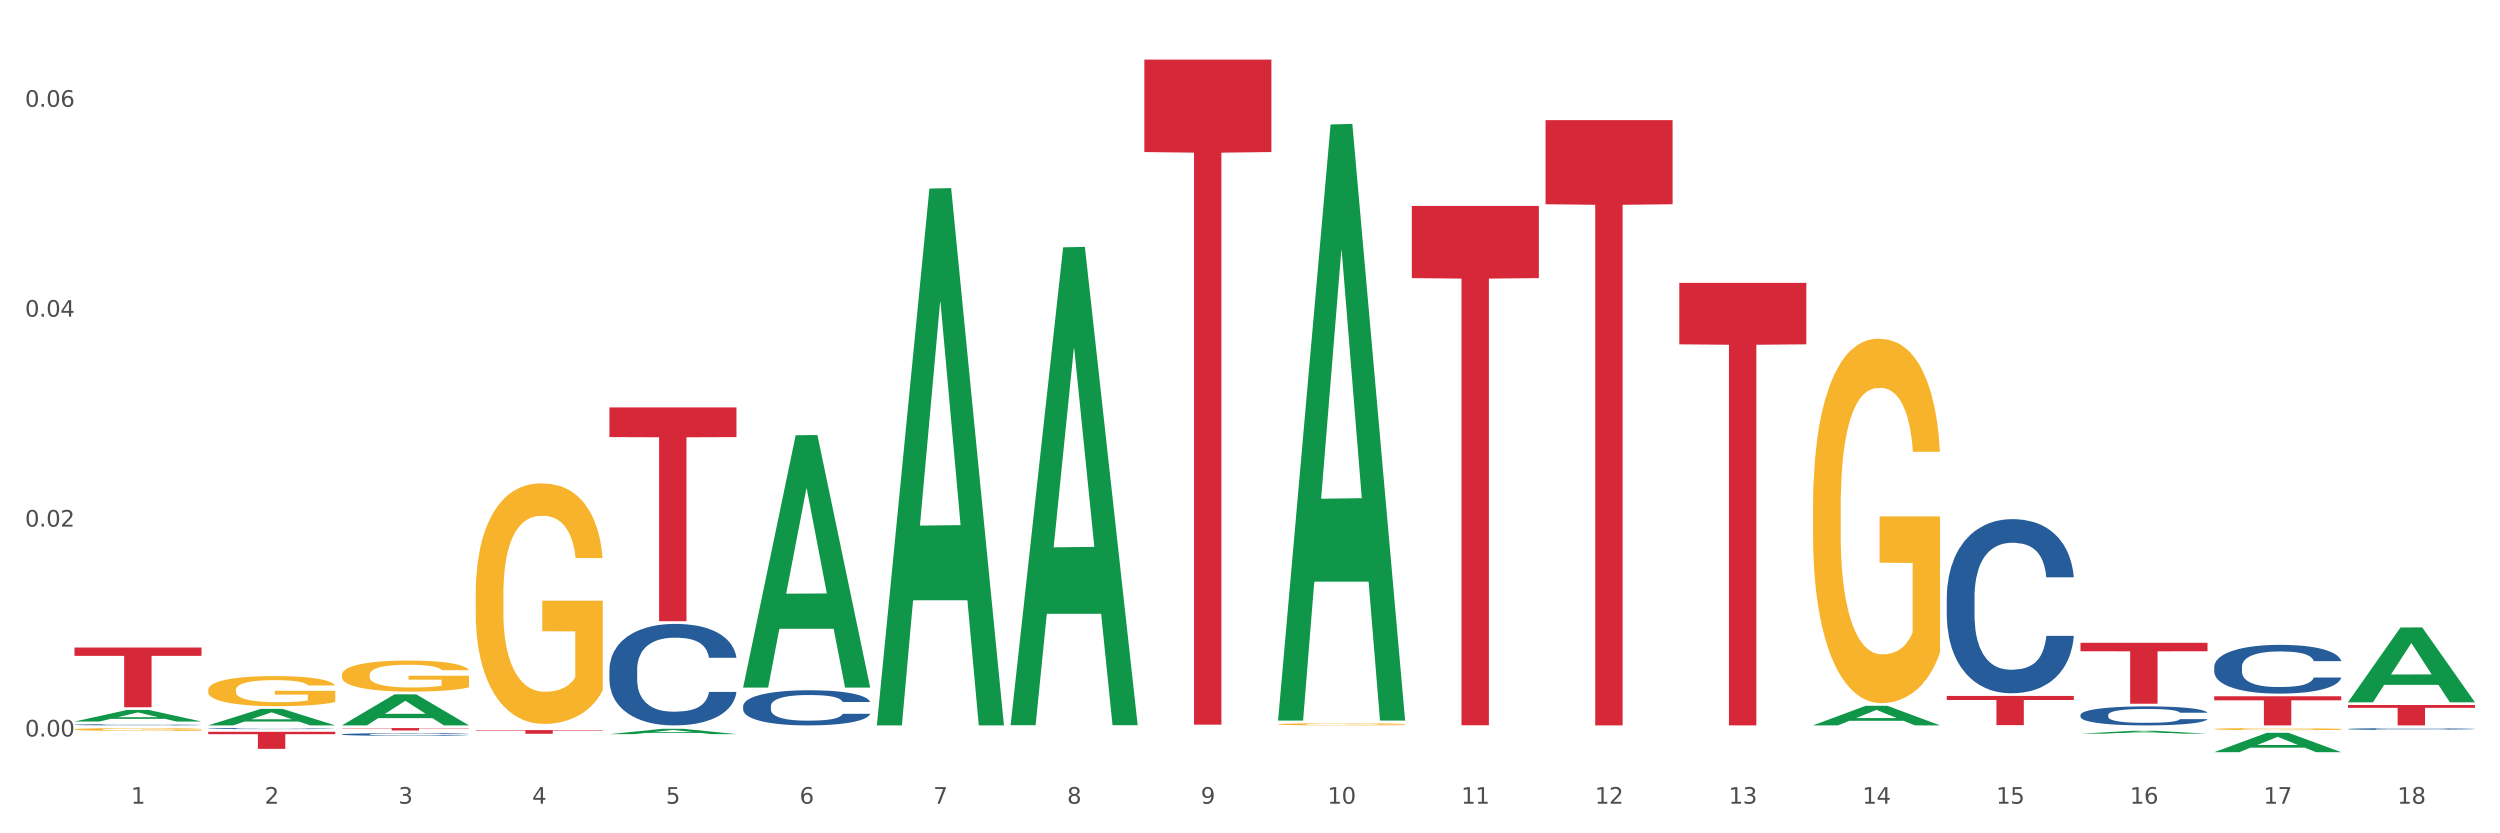 <?xml version="1.0" encoding="utf-8" standalone="no"?>
<!DOCTYPE svg PUBLIC "-//W3C//DTD SVG 1.1//EN"
  "http://www.w3.org/Graphics/SVG/1.1/DTD/svg11.dtd">
<svg xmlns:xlink="http://www.w3.org/1999/xlink" width="1080pt" height="360pt" viewBox="0 0 1080 360" xmlns="http://www.w3.org/2000/svg" version="1.1">
 <rect x="0" y="0" width="1080" height="360" fill="#333333" stroke="none"/>
 <defs>
  <style type="text/css">*{stroke-linejoin: round; stroke-linecap: butt}</style>
 </defs>
 <g id="figure_1">
  <g id="patch_1">
   <path d="M 0 360 
L 1080 360 
L 1080 0 
L 0 0 
z
" style="fill: #ffffff; stroke: #ffffff; stroke-linejoin: miter"/>
  </g>
  <g id="axes_1">
   <g id="matplotlib.axis_1">
    <g id="xtick_1">
     <g id="text_1">
      <!-- 1 -->
      <g style="fill: #4d4d4d" transform="translate(56.563 347.204) scale(0.096 -0.096)">
       <defs>
        <path id="DejaVuSans-31" d="M 794 531 
L 1825 531 
L 1825 4091 
L 703 3866 
L 703 4441 
L 1819 4666 
L 2450 4666 
L 2450 531 
L 3481 531 
L 3481 0 
L 794 0 
L 794 531 
z
" transform="scale(0.016)"/>
       </defs>
       <use xlink:href="#DejaVuSans-31"/>
      </g>
     </g>
    </g>
    <g id="xtick_2">
     <g id="text_2">
      <!-- 2 -->
      <g style="fill: #4d4d4d" transform="translate(114.336 347.204) scale(0.096 -0.096)">
       <defs>
        <path id="DejaVuSans-32" d="M 1228 531 
L 3431 531 
L 3431 0 
L 469 0 
L 469 531 
Q 828 903 1448 1529 
Q 2069 2156 2228 2338 
Q 2531 2678 2651 2914 
Q 2772 3150 2772 3378 
Q 2772 3750 2511 3984 
Q 2250 4219 1831 4219 
Q 1534 4219 1204 4116 
Q 875 4013 500 3803 
L 500 4441 
Q 881 4594 1212 4672 
Q 1544 4750 1819 4750 
Q 2544 4750 2975 4387 
Q 3406 4025 3406 3419 
Q 3406 3131 3298 2873 
Q 3191 2616 2906 2266 
Q 2828 2175 2409 1742 
Q 1991 1309 1228 531 
z
" transform="scale(0.016)"/>
       </defs>
       <use xlink:href="#DejaVuSans-32"/>
      </g>
     </g>
    </g>
    <g id="xtick_3">
     <g id="text_3">
      <!-- 3 -->
      <g style="fill: #4d4d4d" transform="translate(172.109 347.204) scale(0.096 -0.096)">
       <defs>
        <path id="DejaVuSans-33" d="M 2597 2516 
Q 3050 2419 3304 2112 
Q 3559 1806 3559 1356 
Q 3559 666 3084 287 
Q 2609 -91 1734 -91 
Q 1441 -91 1130 -33 
Q 819 25 488 141 
L 488 750 
Q 750 597 1062 519 
Q 1375 441 1716 441 
Q 2309 441 2620 675 
Q 2931 909 2931 1356 
Q 2931 1769 2642 2001 
Q 2353 2234 1838 2234 
L 1294 2234 
L 1294 2753 
L 1863 2753 
Q 2328 2753 2575 2939 
Q 2822 3125 2822 3475 
Q 2822 3834 2567 4026 
Q 2313 4219 1838 4219 
Q 1578 4219 1281 4162 
Q 984 4106 628 3988 
L 628 4550 
Q 988 4650 1302 4700 
Q 1616 4750 1894 4750 
Q 2613 4750 3031 4423 
Q 3450 4097 3450 3541 
Q 3450 3153 3228 2886 
Q 3006 2619 2597 2516 
z
" transform="scale(0.016)"/>
       </defs>
       <use xlink:href="#DejaVuSans-33"/>
      </g>
     </g>
    </g>
    <g id="xtick_4">
     <g id="text_4">
      <!-- 4 -->
      <g style="fill: #4d4d4d" transform="translate(229.882 347.204) scale(0.096 -0.096)">
       <defs>
        <path id="DejaVuSans-34" d="M 2419 4116 
L 825 1625 
L 2419 1625 
L 2419 4116 
z
M 2253 4666 
L 3047 4666 
L 3047 1625 
L 3713 1625 
L 3713 1100 
L 3047 1100 
L 3047 0 
L 2419 0 
L 2419 1100 
L 313 1100 
L 313 1709 
L 2253 4666 
z
" transform="scale(0.016)"/>
       </defs>
       <use xlink:href="#DejaVuSans-34"/>
      </g>
     </g>
    </g>
    <g id="xtick_5">
     <g id="text_5">
      <!-- 5 -->
      <g style="fill: #4d4d4d" transform="translate(287.655 347.204) scale(0.096 -0.096)">
       <defs>
        <path id="DejaVuSans-35" d="M 691 4666 
L 3169 4666 
L 3169 4134 
L 1269 4134 
L 1269 2991 
Q 1406 3038 1543 3061 
Q 1681 3084 1819 3084 
Q 2600 3084 3056 2656 
Q 3513 2228 3513 1497 
Q 3513 744 3044 326 
Q 2575 -91 1722 -91 
Q 1428 -91 1123 -41 
Q 819 9 494 109 
L 494 744 
Q 775 591 1075 516 
Q 1375 441 1709 441 
Q 2250 441 2565 725 
Q 2881 1009 2881 1497 
Q 2881 1984 2565 2268 
Q 2250 2553 1709 2553 
Q 1456 2553 1204 2497 
Q 953 2441 691 2322 
L 691 4666 
z
" transform="scale(0.016)"/>
       </defs>
       <use xlink:href="#DejaVuSans-35"/>
      </g>
     </g>
    </g>
    <g id="xtick_6">
     <g id="text_6">
      <!-- 6 -->
      <g style="fill: #4d4d4d" transform="translate(345.428 347.204) scale(0.096 -0.096)">
       <defs>
        <path id="DejaVuSans-36" d="M 2113 2584 
Q 1688 2584 1439 2293 
Q 1191 2003 1191 1497 
Q 1191 994 1439 701 
Q 1688 409 2113 409 
Q 2538 409 2786 701 
Q 3034 994 3034 1497 
Q 3034 2003 2786 2293 
Q 2538 2584 2113 2584 
z
M 3366 4563 
L 3366 3988 
Q 3128 4100 2886 4159 
Q 2644 4219 2406 4219 
Q 1781 4219 1451 3797 
Q 1122 3375 1075 2522 
Q 1259 2794 1537 2939 
Q 1816 3084 2150 3084 
Q 2853 3084 3261 2657 
Q 3669 2231 3669 1497 
Q 3669 778 3244 343 
Q 2819 -91 2113 -91 
Q 1303 -91 875 529 
Q 447 1150 447 2328 
Q 447 3434 972 4092 
Q 1497 4750 2381 4750 
Q 2619 4750 2861 4703 
Q 3103 4656 3366 4563 
z
" transform="scale(0.016)"/>
       </defs>
       <use xlink:href="#DejaVuSans-36"/>
      </g>
     </g>
    </g>
    <g id="xtick_7">
     <g id="text_7">
      <!-- 7 -->
      <g style="fill: #4d4d4d" transform="translate(403.201 347.204) scale(0.096 -0.096)">
       <defs>
        <path id="DejaVuSans-37" d="M 525 4666 
L 3525 4666 
L 3525 4397 
L 1831 0 
L 1172 0 
L 2766 4134 
L 525 4134 
L 525 4666 
z
" transform="scale(0.016)"/>
       </defs>
       <use xlink:href="#DejaVuSans-37"/>
      </g>
     </g>
    </g>
    <g id="xtick_8">
     <g id="text_8">
      <!-- 8 -->
      <g style="fill: #4d4d4d" transform="translate(460.974 347.204) scale(0.096 -0.096)">
       <defs>
        <path id="DejaVuSans-38" d="M 2034 2216 
Q 1584 2216 1326 1975 
Q 1069 1734 1069 1313 
Q 1069 891 1326 650 
Q 1584 409 2034 409 
Q 2484 409 2743 651 
Q 3003 894 3003 1313 
Q 3003 1734 2745 1975 
Q 2488 2216 2034 2216 
z
M 1403 2484 
Q 997 2584 770 2862 
Q 544 3141 544 3541 
Q 544 4100 942 4425 
Q 1341 4750 2034 4750 
Q 2731 4750 3128 4425 
Q 3525 4100 3525 3541 
Q 3525 3141 3298 2862 
Q 3072 2584 2669 2484 
Q 3125 2378 3379 2068 
Q 3634 1759 3634 1313 
Q 3634 634 3220 271 
Q 2806 -91 2034 -91 
Q 1263 -91 848 271 
Q 434 634 434 1313 
Q 434 1759 690 2068 
Q 947 2378 1403 2484 
z
M 1172 3481 
Q 1172 3119 1398 2916 
Q 1625 2713 2034 2713 
Q 2441 2713 2670 2916 
Q 2900 3119 2900 3481 
Q 2900 3844 2670 4047 
Q 2441 4250 2034 4250 
Q 1625 4250 1398 4047 
Q 1172 3844 1172 3481 
z
" transform="scale(0.016)"/>
       </defs>
       <use xlink:href="#DejaVuSans-38"/>
      </g>
     </g>
    </g>
    <g id="xtick_9">
     <g id="text_9">
      <!-- 9 -->
      <g style="fill: #4d4d4d" transform="translate(518.747 347.204) scale(0.096 -0.096)">
       <defs>
        <path id="DejaVuSans-39" d="M 703 97 
L 703 672 
Q 941 559 1184 500 
Q 1428 441 1663 441 
Q 2288 441 2617 861 
Q 2947 1281 2994 2138 
Q 2813 1869 2534 1725 
Q 2256 1581 1919 1581 
Q 1219 1581 811 2004 
Q 403 2428 403 3163 
Q 403 3881 828 4315 
Q 1253 4750 1959 4750 
Q 2769 4750 3195 4129 
Q 3622 3509 3622 2328 
Q 3622 1225 3098 567 
Q 2575 -91 1691 -91 
Q 1453 -91 1209 -44 
Q 966 3 703 97 
z
M 1959 2075 
Q 2384 2075 2632 2365 
Q 2881 2656 2881 3163 
Q 2881 3666 2632 3958 
Q 2384 4250 1959 4250 
Q 1534 4250 1286 3958 
Q 1038 3666 1038 3163 
Q 1038 2656 1286 2365 
Q 1534 2075 1959 2075 
z
" transform="scale(0.016)"/>
       </defs>
       <use xlink:href="#DejaVuSans-39"/>
      </g>
     </g>
    </g>
    <g id="xtick_10">
     <g id="text_10">
      <!-- 10 -->
      <g style="fill: #4d4d4d" transform="translate(573.466 347.204) scale(0.096 -0.096)">
       <defs>
        <path id="DejaVuSans-30" d="M 2034 4250 
Q 1547 4250 1301 3770 
Q 1056 3291 1056 2328 
Q 1056 1369 1301 889 
Q 1547 409 2034 409 
Q 2525 409 2770 889 
Q 3016 1369 3016 2328 
Q 3016 3291 2770 3770 
Q 2525 4250 2034 4250 
z
M 2034 4750 
Q 2819 4750 3233 4129 
Q 3647 3509 3647 2328 
Q 3647 1150 3233 529 
Q 2819 -91 2034 -91 
Q 1250 -91 836 529 
Q 422 1150 422 2328 
Q 422 3509 836 4129 
Q 1250 4750 2034 4750 
z
" transform="scale(0.016)"/>
       </defs>
       <use xlink:href="#DejaVuSans-31"/>
       <use xlink:href="#DejaVuSans-30" transform="translate(63.623 0)"/>
      </g>
     </g>
    </g>
    <g id="xtick_11">
     <g id="text_11">
      <!-- 11 -->
      <g style="fill: #4d4d4d" transform="translate(631.239 347.204) scale(0.096 -0.096)">
       <use xlink:href="#DejaVuSans-31"/>
       <use xlink:href="#DejaVuSans-31" transform="translate(63.623 0)"/>
      </g>
     </g>
    </g>
    <g id="xtick_12">
     <g id="text_12">
      <!-- 12 -->
      <g style="fill: #4d4d4d" transform="translate(689.012 347.204) scale(0.096 -0.096)">
       <use xlink:href="#DejaVuSans-31"/>
       <use xlink:href="#DejaVuSans-32" transform="translate(63.623 0)"/>
      </g>
     </g>
    </g>
    <g id="xtick_13">
     <g id="text_13">
      <!-- 13 -->
      <g style="fill: #4d4d4d" transform="translate(746.785 347.204) scale(0.096 -0.096)">
       <use xlink:href="#DejaVuSans-31"/>
       <use xlink:href="#DejaVuSans-33" transform="translate(63.623 0)"/>
      </g>
     </g>
    </g>
    <g id="xtick_14">
     <g id="text_14">
      <!-- 14 -->
      <g style="fill: #4d4d4d" transform="translate(804.558 347.204) scale(0.096 -0.096)">
       <use xlink:href="#DejaVuSans-31"/>
       <use xlink:href="#DejaVuSans-34" transform="translate(63.623 0)"/>
      </g>
     </g>
    </g>
    <g id="xtick_15">
     <g id="text_15">
      <!-- 15 -->
      <g style="fill: #4d4d4d" transform="translate(862.331 347.204) scale(0.096 -0.096)">
       <use xlink:href="#DejaVuSans-31"/>
       <use xlink:href="#DejaVuSans-35" transform="translate(63.623 0)"/>
      </g>
     </g>
    </g>
    <g id="xtick_16">
     <g id="text_16">
      <!-- 16 -->
      <g style="fill: #4d4d4d" transform="translate(920.104 347.204) scale(0.096 -0.096)">
       <use xlink:href="#DejaVuSans-31"/>
       <use xlink:href="#DejaVuSans-36" transform="translate(63.623 0)"/>
      </g>
     </g>
    </g>
    <g id="xtick_17">
     <g id="text_17">
      <!-- 17 -->
      <g style="fill: #4d4d4d" transform="translate(977.877 347.204) scale(0.096 -0.096)">
       <use xlink:href="#DejaVuSans-31"/>
       <use xlink:href="#DejaVuSans-37" transform="translate(63.623 0)"/>
      </g>
     </g>
    </g>
    <g id="xtick_18">
     <g id="text_18">
      <!-- 18 -->
      <g style="fill: #4d4d4d" transform="translate(1035.65 347.204) scale(0.096 -0.096)">
       <use xlink:href="#DejaVuSans-31"/>
       <use xlink:href="#DejaVuSans-38" transform="translate(63.623 0)"/>
      </g>
     </g>
    </g>
    <g id="xtick_19"/>
    <g id="xtick_20"/>
    <g id="xtick_21"/>
    <g id="xtick_22"/>
    <g id="xtick_23"/>
    <g id="xtick_24"/>
    <g id="xtick_25"/>
    <g id="xtick_26"/>
    <g id="xtick_27"/>
    <g id="xtick_28"/>
    <g id="xtick_29"/>
    <g id="xtick_30"/>
    <g id="xtick_31"/>
    <g id="xtick_32"/>
    <g id="xtick_33"/>
    <g id="xtick_34"/>
    <g id="xtick_35"/>
   </g>
   <g id="matplotlib.axis_2">
    <g id="ytick_1">
     <g id="text_19">
      <!-- 0.00 -->
      <g style="fill: #4d4d4d" transform="translate(10.8 318.171) scale(0.096 -0.096)">
       <defs>
        <path id="DejaVuSans-2e" d="M 684 794 
L 1344 794 
L 1344 0 
L 684 0 
L 684 794 
z
" transform="scale(0.016)"/>
       </defs>
       <use xlink:href="#DejaVuSans-30"/>
       <use xlink:href="#DejaVuSans-2e" transform="translate(63.623 0)"/>
       <use xlink:href="#DejaVuSans-30" transform="translate(95.41 0)"/>
       <use xlink:href="#DejaVuSans-30" transform="translate(159.033 0)"/>
      </g>
     </g>
    </g>
    <g id="ytick_2">
     <g id="text_20">
      <!-- 0.02 -->
      <g style="fill: #4d4d4d" transform="translate(10.8 227.492) scale(0.096 -0.096)">
       <use xlink:href="#DejaVuSans-30"/>
       <use xlink:href="#DejaVuSans-2e" transform="translate(63.623 0)"/>
       <use xlink:href="#DejaVuSans-30" transform="translate(95.41 0)"/>
       <use xlink:href="#DejaVuSans-32" transform="translate(159.033 0)"/>
      </g>
     </g>
    </g>
    <g id="ytick_3">
     <g id="text_21">
      <!-- 0.04 -->
      <g style="fill: #4d4d4d" transform="translate(10.8 136.813) scale(0.096 -0.096)">
       <use xlink:href="#DejaVuSans-30"/>
       <use xlink:href="#DejaVuSans-2e" transform="translate(63.623 0)"/>
       <use xlink:href="#DejaVuSans-30" transform="translate(95.41 0)"/>
       <use xlink:href="#DejaVuSans-34" transform="translate(159.033 0)"/>
      </g>
     </g>
    </g>
    <g id="ytick_4">
     <g id="text_22">
      <!-- 0.06 -->
      <g style="fill: #4d4d4d" transform="translate(10.8 46.134) scale(0.096 -0.096)">
       <use xlink:href="#DejaVuSans-30"/>
       <use xlink:href="#DejaVuSans-2e" transform="translate(63.623 0)"/>
       <use xlink:href="#DejaVuSans-30" transform="translate(95.41 0)"/>
       <use xlink:href="#DejaVuSans-36" transform="translate(159.033 0)"/>
      </g>
     </g>
    </g>
    <g id="ytick_5"/>
    <g id="ytick_6"/>
    <g id="ytick_7"/>
   </g>
   <g id="PolyCollection_1">
    <path d="M 32.175 311.696 
L 32.232 311.692 
L 54.864 306.704 
L 64.257 306.699 
L 87.059 311.706 
L 76.196 311.706 
L 71.273 310.54 
L 47.905 310.54 
L 47.735 310.559 
L 42.982 311.706 
L 32.175 311.706 
L 32.175 311.696 
L 50.847 309.844 
L 68.331 309.839 
L 59.674 307.766 
L 59.561 307.757 
L 59.447 307.771 
L 50.79 309.839 
L 50.847 309.844 
L 32.175 311.696 
z
" clip-path="url(#p3a06fd32e0)" style="fill: #109648"/>
    <path d="M 956.543 314.935 
L 956.607 314.935 
L 956.607 314.905 
L 956.737 314.88 
L 957.385 314.819 
L 958.357 314.769 
L 959.07 314.742 
L 959.783 314.72 
L 960.625 314.698 
L 961.662 314.675 
L 963.541 314.642 
L 964.707 314.624 
L 966.133 314.607 
L 968.725 314.58 
L 970.604 314.566 
L 972.548 314.554 
L 975.723 314.539 
L 977.797 314.532 
L 980 314.528 
L 982.656 314.524 
L 984.665 314.523 
L 989.072 314.526 
L 992.83 314.533 
L 994.644 314.539 
L 996.977 314.549 
L 998.208 314.555 
L 1000.217 314.568 
L 1002.29 314.585 
L 1003.716 314.6 
L 1005.854 314.628 
L 1007.474 314.655 
L 1008.965 314.69 
L 1009.742 314.713 
L 1010.325 314.735 
L 1010.844 314.76 
L 1011.362 314.8 
L 999.698 314.8 
L 999.245 314.772 
L 998.532 314.745 
L 997.495 314.719 
L 996.588 314.703 
L 995.033 314.682 
L 993.607 314.669 
L 992.117 314.659 
L 990.303 314.651 
L 988.877 314.647 
L 986.868 314.644 
L 982.916 314.645 
L 980.259 314.651 
L 978.445 314.659 
L 977.278 314.667 
L 976.241 314.675 
L 975.075 314.686 
L 973.714 314.703 
L 972.742 314.719 
L 971.77 314.738 
L 970.993 314.758 
L 970.28 314.781 
L 969.697 314.805 
L 969.243 314.83 
L 968.854 314.861 
L 968.53 314.913 
L 968.53 315.024 
L 968.66 315.049 
L 968.984 315.083 
L 969.373 315.108 
L 970.021 315.138 
L 970.604 315.159 
L 971.706 315.188 
L 972.937 315.212 
L 973.909 315.228 
L 974.881 315.241 
L 976.565 315.259 
L 978.445 315.273 
L 980.065 315.282 
L 982.268 315.29 
L 983.758 315.294 
L 985.054 315.295 
L 988.229 315.295 
L 990.497 315.293 
L 993.024 315.287 
L 994.968 315.28 
L 996.588 315.271 
L 998.403 315.256 
L 999.569 315.242 
L 999.569 315.072 
L 985.313 315.071 
L 985.313 314.958 
L 1011.427 314.958 
L 1011.427 315.29 
L 1010.325 315.308 
L 1009.094 315.323 
L 1007.798 315.337 
L 1005.854 315.354 
L 1003.522 315.37 
L 1001.448 315.382 
L 999.245 315.391 
L 996.653 315.4 
L 993.283 315.409 
L 991.21 315.412 
L 988.618 315.414 
L 985.572 315.415 
L 982.916 315.413 
L 980.324 315.409 
L 977.602 315.402 
L 974.945 315.391 
L 972.937 315.381 
L 970.928 315.368 
L 968.79 315.351 
L 967.105 315.334 
L 965.809 315.32 
L 964.383 315.301 
L 962.828 315.277 
L 961.662 315.255 
L 960.625 315.232 
L 959.523 315.203 
L 958.746 315.177 
L 957.968 315.146 
L 957.515 315.122 
L 956.996 315.085 
L 956.607 315.034 
L 956.543 314.935 
z
" clip-path="url(#p3a06fd32e0)" style="fill: #f7b32b"/>
    <path d="M 1014.316 304.562 
L 1069.2 304.562 
L 1069.2 305.786 
L 1047.61 305.794 
L 1047.61 313.368 
L 1035.775 313.368 
L 1035.775 305.794 
L 1014.316 305.786 
L 1014.316 304.57 
L 1014.316 304.562 
z
" clip-path="url(#p3a06fd32e0)" style="fill: #d62839"/>
    <path d="M 956.543 300.794 
L 1011.427 300.794 
L 1011.427 302.542 
L 989.837 302.554 
L 989.837 313.368 
L 978.002 313.368 
L 978.002 302.554 
L 956.543 302.542 
L 956.543 300.806 
L 956.543 300.794 
z
" clip-path="url(#p3a06fd32e0)" style="fill: #d62839"/>
    <path d="M 898.77 277.687 
L 953.654 277.687 
L 953.654 281.345 
L 932.064 281.369 
L 932.064 304.006 
L 920.229 304.006 
L 920.229 281.369 
L 898.77 281.345 
L 898.77 277.712 
L 898.77 277.687 
z
" clip-path="url(#p3a06fd32e0)" style="fill: #d62839"/>
    <path d="M 840.997 300.642 
L 895.881 300.642 
L 895.881 302.397 
L 874.291 302.409 
L 874.291 313.271 
L 862.456 313.271 
L 862.456 302.409 
L 840.997 302.397 
L 840.997 300.654 
L 840.997 300.642 
z
" clip-path="url(#p3a06fd32e0)" style="fill: #d62839"/>
    <path d="M 725.451 122.186 
L 780.335 122.186 
L 780.335 148.753 
L 758.746 148.933 
L 758.746 313.362 
L 746.91 313.362 
L 746.91 148.933 
L 725.451 148.753 
L 725.451 122.366 
L 725.451 122.186 
z
" clip-path="url(#p3a06fd32e0)" style="fill: #d62839"/>
    <path d="M 667.678 51.893 
L 722.562 51.893 
L 722.562 88.23 
L 700.973 88.475 
L 700.973 313.368 
L 689.137 313.368 
L 689.137 88.475 
L 667.678 88.23 
L 667.678 52.139 
L 667.678 51.893 
z
" clip-path="url(#p3a06fd32e0)" style="fill: #d62839"/>
    <path d="M 609.905 88.968 
L 664.789 88.968 
L 664.789 120.145 
L 643.2 120.356 
L 643.2 313.318 
L 631.364 313.318 
L 631.364 120.356 
L 609.905 120.145 
L 609.905 89.179 
L 609.905 88.968 
z
" clip-path="url(#p3a06fd32e0)" style="fill: #d62839"/>
    <path d="M 494.359 25.759 
L 549.243 25.759 
L 549.243 65.683 
L 527.654 65.953 
L 527.654 313.048 
L 515.818 313.048 
L 515.818 65.953 
L 494.359 65.683 
L 494.359 26.029 
L 494.359 25.759 
z
" clip-path="url(#p3a06fd32e0)" style="fill: #d62839"/>
    <path d="M 263.267 175.984 
L 318.151 175.984 
L 318.151 188.822 
L 296.562 188.909 
L 296.562 268.369 
L 284.726 268.369 
L 284.726 188.909 
L 263.267 188.822 
L 263.267 176.07 
L 263.267 175.984 
z
" clip-path="url(#p3a06fd32e0)" style="fill: #d62839"/>
    <path d="M 205.494 315.405 
L 260.378 315.405 
L 260.378 315.626 
L 238.789 315.627 
L 238.789 316.99 
L 226.953 316.99 
L 226.953 315.627 
L 205.494 315.626 
L 205.494 315.407 
L 205.494 315.405 
z
" clip-path="url(#p3a06fd32e0)" style="fill: #d62839"/>
    <path d="M 783.224 219.058 
L 783.289 218.914 
L 783.289 213.738 
L 783.418 209.28 
L 784.066 198.495 
L 785.038 189.58 
L 785.751 184.834 
L 786.464 180.952 
L 787.306 177.069 
L 788.343 173.043 
L 790.222 167.147 
L 791.388 164.128 
L 792.814 160.964 
L 795.406 156.363 
L 797.285 153.774 
L 799.229 151.617 
L 802.404 149.029 
L 804.478 147.879 
L 806.681 147.016 
L 809.338 146.441 
L 811.346 146.297 
L 815.753 146.728 
L 819.511 148.022 
L 821.325 149.029 
L 823.658 150.755 
L 824.889 151.905 
L 826.898 154.206 
L 828.971 157.225 
L 830.397 159.814 
L 832.535 164.703 
L 834.155 169.592 
L 835.646 175.631 
L 836.423 179.802 
L 837.007 183.684 
L 837.525 188.142 
L 838.043 195.188 
L 826.38 195.188 
L 825.926 190.155 
L 825.213 185.41 
L 824.176 180.808 
L 823.269 177.932 
L 821.714 174.337 
L 820.288 172.037 
L 818.798 170.311 
L 816.984 168.873 
L 815.558 168.154 
L 813.549 167.579 
L 809.597 167.723 
L 806.94 168.873 
L 805.126 170.311 
L 803.959 171.605 
L 802.922 173.043 
L 801.756 175.056 
L 800.395 178.076 
L 799.423 180.808 
L 798.451 184.259 
L 797.674 187.71 
L 796.961 191.737 
L 796.378 196.051 
L 795.924 200.508 
L 795.535 205.973 
L 795.211 215.032 
L 795.211 234.732 
L 795.341 239.19 
L 795.665 245.085 
L 796.054 249.543 
L 796.702 254.864 
L 797.285 258.459 
L 798.387 263.635 
L 799.618 267.949 
L 800.59 270.681 
L 801.562 272.982 
L 803.246 276.146 
L 805.126 278.734 
L 806.746 280.316 
L 808.949 281.754 
L 810.439 282.329 
L 811.735 282.617 
L 814.91 282.617 
L 817.178 282.185 
L 819.705 281.179 
L 821.649 279.884 
L 823.269 278.303 
L 825.084 275.714 
L 826.25 273.27 
L 826.25 243.216 
L 811.994 243.072 
L 811.994 223.085 
L 838.108 223.085 
L 838.108 281.754 
L 837.007 284.774 
L 835.775 287.506 
L 834.479 289.95 
L 832.535 292.97 
L 830.203 295.846 
L 828.129 297.859 
L 825.926 299.585 
L 823.334 301.166 
L 819.964 302.604 
L 817.891 303.18 
L 815.299 303.611 
L 812.253 303.755 
L 809.597 303.467 
L 807.005 302.748 
L 804.283 301.454 
L 801.627 299.585 
L 799.618 297.715 
L 797.609 295.415 
L 795.471 292.395 
L 793.786 289.519 
L 792.49 286.93 
L 791.064 283.623 
L 789.509 279.309 
L 788.343 275.427 
L 787.306 271.4 
L 786.204 266.224 
L 785.427 261.766 
L 784.649 256.158 
L 784.196 251.988 
L 783.677 245.517 
L 783.289 236.458 
L 783.224 219.058 
z
" clip-path="url(#p3a06fd32e0)" style="fill: #f7b32b"/>
    <path d="M 147.721 314.523 
L 202.605 314.523 
L 202.605 314.669 
L 181.016 314.67 
L 181.016 315.569 
L 169.18 315.569 
L 169.18 314.67 
L 147.721 314.669 
L 147.721 314.524 
L 147.721 314.523 
z
" clip-path="url(#p3a06fd32e0)" style="fill: #d62839"/>
    <path d="M 32.175 279.732 
L 87.059 279.732 
L 87.059 283.319 
L 65.47 283.343 
L 65.47 305.544 
L 53.635 305.544 
L 53.635 283.343 
L 32.175 283.319 
L 32.175 279.756 
L 32.175 279.732 
z
" clip-path="url(#p3a06fd32e0)" style="fill: #d62839"/>
    <path d="M 32.175 313.089 
L 32.24 313.088 
L 32.24 313.075 
L 32.434 313.058 
L 33.148 313.025 
L 34.056 313.001 
L 35.613 312.972 
L 36.457 312.96 
L 37.56 312.947 
L 39.83 312.925 
L 42.425 312.906 
L 44.242 312.896 
L 45.604 312.89 
L 48.653 312.878 
L 50.405 312.873 
L 52.221 312.869 
L 53.778 312.866 
L 56.373 312.863 
L 58.449 312.861 
L 60.85 312.861 
L 62.861 312.861 
L 65.521 312.863 
L 69.413 312.869 
L 70.905 312.872 
L 72.917 312.878 
L 74.993 312.885 
L 76.679 312.892 
L 78.626 312.903 
L 80.637 312.917 
L 82.583 312.935 
L 83.945 312.951 
L 85.048 312.968 
L 86.021 312.989 
L 86.735 313.012 
L 87.059 313.031 
L 75.187 313.031 
L 74.863 313.013 
L 74.214 312.995 
L 73.565 312.982 
L 72.852 312.972 
L 71.749 312.961 
L 70.776 312.953 
L 69.154 312.944 
L 67.662 312.939 
L 66.429 312.936 
L 64.937 312.933 
L 61.758 312.93 
L 59.487 312.93 
L 58.06 312.931 
L 56.309 312.933 
L 54.816 312.936 
L 53.065 312.942 
L 51.702 312.948 
L 50.34 312.956 
L 49.562 312.961 
L 48.394 312.972 
L 47.615 312.98 
L 46.577 312.994 
L 45.993 313.005 
L 44.955 313.031 
L 44.501 313.05 
L 44.307 313.064 
L 44.177 313.079 
L 44.177 313.151 
L 44.566 313.183 
L 44.891 313.197 
L 45.41 313.213 
L 46.383 313.234 
L 47.81 313.253 
L 49.302 313.268 
L 50.535 313.277 
L 51.702 313.283 
L 52.87 313.288 
L 54.297 313.293 
L 55.465 313.296 
L 57.217 313.298 
L 59.293 313.3 
L 60.915 313.3 
L 64.223 313.297 
L 65.715 313.295 
L 67.143 313.292 
L 68.7 313.287 
L 69.932 313.281 
L 70.646 313.277 
L 71.814 313.268 
L 72.722 313.259 
L 73.5 313.248 
L 74.019 313.239 
L 74.603 313.225 
L 75.057 313.209 
L 75.187 313.201 
L 87.059 313.201 
L 86.8 313.218 
L 86.346 313.234 
L 85.437 313.256 
L 84.724 313.268 
L 83.621 313.284 
L 82.453 313.297 
L 80.831 313.311 
L 79.339 313.322 
L 77.782 313.331 
L 76.095 313.339 
L 73.046 313.351 
L 71.943 313.354 
L 69.608 313.36 
L 67.791 313.363 
L 65.132 313.366 
L 62.407 313.368 
L 59.552 313.368 
L 57.022 313.367 
L 54.233 313.365 
L 52.481 313.362 
L 50.535 313.358 
L 48.264 313.351 
L 46.123 313.343 
L 44.112 313.334 
L 42.231 313.323 
L 40.479 313.311 
L 38.208 313.291 
L 36.522 313.272 
L 35.289 313.254 
L 34.446 313.239 
L 33.602 313.219 
L 33.148 313.206 
L 32.434 313.173 
L 32.175 313.143 
L 32.175 313.089 
z
" clip-path="url(#p3a06fd32e0)" style="fill: #255c99"/>
    <path d="M 89.948 314.73 
L 90.013 314.729 
L 90.013 314.718 
L 90.207 314.702 
L 90.921 314.672 
L 91.829 314.65 
L 93.386 314.624 
L 94.23 314.613 
L 95.333 314.601 
L 97.603 314.581 
L 100.198 314.565 
L 102.015 314.555 
L 103.377 314.549 
L 106.426 314.539 
L 108.178 314.534 
L 109.994 314.531 
L 111.551 314.528 
L 114.146 314.525 
L 116.222 314.524 
L 118.623 314.523 
L 120.634 314.524 
L 123.294 314.526 
L 127.186 314.531 
L 128.678 314.534 
L 130.69 314.539 
L 132.766 314.545 
L 134.452 314.552 
L 136.399 314.562 
L 138.41 314.574 
L 140.356 314.59 
L 141.718 314.605 
L 142.821 314.62 
L 143.794 314.639 
L 144.508 314.66 
L 144.832 314.677 
L 132.96 314.677 
L 132.636 314.661 
L 131.987 314.645 
L 131.338 314.633 
L 130.625 314.624 
L 129.522 314.614 
L 128.549 314.607 
L 126.927 314.599 
L 125.435 314.594 
L 124.202 314.591 
L 122.71 314.588 
L 119.531 314.586 
L 117.26 314.586 
L 115.833 314.587 
L 114.082 314.589 
L 112.589 314.592 
L 110.838 314.597 
L 109.475 314.602 
L 108.113 314.609 
L 107.335 314.614 
L 106.167 314.624 
L 105.388 314.631 
L 104.35 314.644 
L 103.766 314.653 
L 102.728 314.677 
L 102.274 314.695 
L 102.08 314.707 
L 101.95 314.721 
L 101.95 314.786 
L 102.339 314.815 
L 102.663 314.828 
L 103.183 314.842 
L 104.156 314.861 
L 105.583 314.879 
L 107.075 314.892 
L 108.308 314.9 
L 109.475 314.906 
L 110.643 314.91 
L 112.07 314.914 
L 113.238 314.917 
L 114.99 314.919 
L 117.066 314.921 
L 118.688 314.921 
L 121.996 314.919 
L 123.488 314.916 
L 124.916 314.914 
L 126.473 314.909 
L 127.705 314.904 
L 128.419 314.9 
L 129.587 314.892 
L 130.495 314.884 
L 131.273 314.874 
L 131.792 314.866 
L 132.376 314.853 
L 132.83 314.839 
L 132.96 314.831 
L 144.832 314.831 
L 144.573 314.846 
L 144.119 314.861 
L 143.21 314.881 
L 142.497 314.892 
L 141.394 314.906 
L 140.226 314.918 
L 138.604 314.931 
L 137.112 314.94 
L 135.555 314.949 
L 133.868 314.956 
L 130.819 314.967 
L 129.716 314.97 
L 127.381 314.975 
L 125.564 314.978 
L 122.905 314.981 
L 120.18 314.982 
L 117.325 314.983 
L 114.795 314.982 
L 112.006 314.979 
L 110.254 314.977 
L 108.308 314.973 
L 106.037 314.967 
L 103.896 314.96 
L 101.885 314.952 
L 100.004 314.942 
L 98.252 314.931 
L 95.981 314.913 
L 94.295 314.895 
L 93.062 314.879 
L 92.219 314.865 
L 91.375 314.848 
L 90.921 314.835 
L 90.207 314.806 
L 89.948 314.779 
L 89.948 314.73 
z
" clip-path="url(#p3a06fd32e0)" style="fill: #255c99"/>
    <path d="M 147.721 317.238 
L 147.786 317.237 
L 147.786 317.208 
L 147.98 317.168 
L 148.694 317.095 
L 149.602 317.04 
L 151.159 316.975 
L 152.003 316.948 
L 153.106 316.917 
L 155.376 316.868 
L 157.971 316.827 
L 159.788 316.804 
L 161.15 316.789 
L 164.199 316.763 
L 165.951 316.751 
L 167.767 316.742 
L 169.324 316.736 
L 171.919 316.728 
L 173.995 316.725 
L 176.396 316.724 
L 178.407 316.725 
L 181.067 316.729 
L 184.959 316.742 
L 186.451 316.749 
L 188.463 316.762 
L 190.539 316.779 
L 192.225 316.795 
L 194.172 316.819 
L 196.183 316.851 
L 198.129 316.89 
L 199.491 316.927 
L 200.594 316.965 
L 201.567 317.012 
L 202.281 317.064 
L 202.605 317.106 
L 190.733 317.106 
L 190.409 317.068 
L 189.76 317.026 
L 189.111 316.998 
L 188.398 316.975 
L 187.295 316.949 
L 186.322 316.932 
L 184.7 316.912 
L 183.208 316.9 
L 181.975 316.892 
L 180.483 316.886 
L 177.304 316.88 
L 175.033 316.88 
L 173.606 316.882 
L 171.854 316.887 
L 170.362 316.894 
L 168.611 316.907 
L 167.248 316.921 
L 165.886 316.938 
L 165.107 316.951 
L 163.94 316.974 
L 163.161 316.993 
L 162.123 317.025 
L 161.539 317.048 
L 160.501 317.107 
L 160.047 317.151 
L 159.853 317.182 
L 159.723 317.215 
L 159.723 317.378 
L 160.112 317.451 
L 160.436 317.482 
L 160.955 317.518 
L 161.929 317.564 
L 163.356 317.609 
L 164.848 317.641 
L 166.081 317.661 
L 167.248 317.675 
L 168.416 317.687 
L 169.843 317.697 
L 171.011 317.704 
L 172.763 317.71 
L 174.839 317.713 
L 176.461 317.713 
L 179.769 317.708 
L 181.261 317.703 
L 182.689 317.695 
L 184.246 317.684 
L 185.478 317.671 
L 186.192 317.662 
L 187.36 317.642 
L 188.268 317.621 
L 189.046 317.597 
L 189.565 317.576 
L 190.149 317.545 
L 190.603 317.509 
L 190.733 317.491 
L 202.605 317.491 
L 202.346 317.528 
L 201.892 317.565 
L 200.983 317.614 
L 200.27 317.642 
L 199.167 317.676 
L 197.999 317.706 
L 196.377 317.738 
L 194.885 317.762 
L 193.328 317.783 
L 191.641 317.802 
L 188.592 317.828 
L 187.489 317.835 
L 185.154 317.848 
L 183.337 317.855 
L 180.678 317.862 
L 177.953 317.866 
L 175.098 317.868 
L 172.568 317.865 
L 169.778 317.859 
L 168.027 317.853 
L 166.081 317.844 
L 163.81 317.829 
L 161.669 317.811 
L 159.658 317.79 
L 157.777 317.766 
L 156.025 317.739 
L 153.754 317.694 
L 152.068 317.65 
L 150.835 317.61 
L 149.992 317.575 
L 149.148 317.531 
L 148.694 317.501 
L 147.98 317.428 
L 147.721 317.36 
L 147.721 317.238 
z
" clip-path="url(#p3a06fd32e0)" style="fill: #255c99"/>
    <path d="M 263.267 289.224 
L 263.332 289.184 
L 263.332 288.063 
L 263.526 286.542 
L 264.24 283.739 
L 265.148 281.617 
L 266.705 279.134 
L 267.549 278.093 
L 268.652 276.932 
L 270.922 275.05 
L 273.517 273.448 
L 275.334 272.568 
L 276.696 272.007 
L 279.745 271.006 
L 281.497 270.566 
L 283.313 270.205 
L 284.87 269.965 
L 287.465 269.685 
L 289.541 269.565 
L 291.942 269.525 
L 293.953 269.565 
L 296.613 269.725 
L 300.505 270.205 
L 301.997 270.486 
L 304.008 270.966 
L 306.084 271.607 
L 307.771 272.247 
L 309.717 273.168 
L 311.729 274.369 
L 313.675 275.891 
L 315.037 277.292 
L 316.14 278.774 
L 317.113 280.576 
L 317.827 282.538 
L 318.151 284.179 
L 306.279 284.179 
L 305.955 282.698 
L 305.306 281.096 
L 304.657 280.015 
L 303.944 279.134 
L 302.841 278.133 
L 301.868 277.493 
L 300.246 276.732 
L 298.754 276.251 
L 297.521 275.971 
L 296.029 275.731 
L 292.85 275.491 
L 290.579 275.491 
L 289.152 275.571 
L 287.4 275.771 
L 285.908 276.051 
L 284.157 276.532 
L 282.794 277.052 
L 281.432 277.733 
L 280.653 278.213 
L 279.486 279.094 
L 278.707 279.815 
L 277.669 281.056 
L 277.085 281.937 
L 276.047 284.219 
L 275.593 285.901 
L 275.399 287.062 
L 275.269 288.343 
L 275.269 294.59 
L 275.658 297.392 
L 275.982 298.594 
L 276.501 299.955 
L 277.475 301.717 
L 278.902 303.438 
L 280.394 304.68 
L 281.627 305.44 
L 282.794 306.001 
L 283.962 306.441 
L 285.389 306.842 
L 286.557 307.082 
L 288.309 307.322 
L 290.385 307.442 
L 292.007 307.442 
L 295.315 307.242 
L 296.807 307.042 
L 298.235 306.762 
L 299.792 306.321 
L 301.024 305.841 
L 301.738 305.481 
L 302.906 304.72 
L 303.814 303.919 
L 304.592 302.998 
L 305.111 302.197 
L 305.695 300.996 
L 306.149 299.635 
L 306.279 298.914 
L 318.151 298.914 
L 317.892 300.355 
L 317.438 301.757 
L 316.529 303.639 
L 315.816 304.72 
L 314.713 306.041 
L 313.545 307.162 
L 311.923 308.403 
L 310.431 309.324 
L 308.874 310.125 
L 307.187 310.846 
L 304.138 311.847 
L 303.035 312.127 
L 300.7 312.608 
L 298.883 312.888 
L 296.223 313.168 
L 293.499 313.328 
L 290.644 313.368 
L 288.114 313.288 
L 285.324 313.048 
L 283.573 312.808 
L 281.627 312.447 
L 279.356 311.887 
L 277.215 311.206 
L 275.204 310.405 
L 273.323 309.485 
L 271.571 308.443 
L 269.3 306.722 
L 267.614 305.04 
L 266.381 303.479 
L 265.538 302.157 
L 264.694 300.476 
L 264.24 299.314 
L 263.526 296.512 
L 263.267 293.909 
L 263.267 289.224 
z
" clip-path="url(#p3a06fd32e0)" style="fill: #255c99"/>
    <path d="M 321.04 305.013 
L 321.105 304.999 
L 321.105 304.611 
L 321.299 304.084 
L 322.013 303.114 
L 322.921 302.38 
L 324.478 301.521 
L 325.322 301.161 
L 326.425 300.759 
L 328.695 300.107 
L 331.29 299.553 
L 333.107 299.248 
L 334.469 299.054 
L 337.518 298.708 
L 339.27 298.555 
L 341.086 298.431 
L 342.643 298.348 
L 345.238 298.251 
L 347.314 298.209 
L 349.715 298.195 
L 351.726 298.209 
L 354.386 298.264 
L 358.278 298.431 
L 359.77 298.528 
L 361.781 298.694 
L 363.857 298.916 
L 365.544 299.137 
L 367.49 299.456 
L 369.502 299.872 
L 371.448 300.398 
L 372.81 300.883 
L 373.913 301.396 
L 374.886 302.02 
L 375.6 302.699 
L 375.924 303.267 
L 364.052 303.267 
L 363.728 302.754 
L 363.079 302.2 
L 362.43 301.826 
L 361.717 301.521 
L 360.614 301.174 
L 359.641 300.953 
L 358.019 300.689 
L 356.527 300.523 
L 355.294 300.426 
L 353.802 300.343 
L 350.623 300.26 
L 348.352 300.26 
L 346.925 300.288 
L 345.173 300.357 
L 343.681 300.454 
L 341.93 300.62 
L 340.567 300.8 
L 339.205 301.036 
L 338.426 301.202 
L 337.259 301.507 
L 336.48 301.756 
L 335.442 302.186 
L 334.858 302.491 
L 333.82 303.281 
L 333.366 303.863 
L 333.172 304.264 
L 333.042 304.708 
L 333.042 306.87 
L 333.431 307.84 
L 333.755 308.255 
L 334.274 308.726 
L 335.248 309.336 
L 336.675 309.932 
L 338.167 310.361 
L 339.4 310.625 
L 340.567 310.819 
L 341.735 310.971 
L 343.162 311.11 
L 344.33 311.193 
L 346.082 311.276 
L 348.158 311.318 
L 349.78 311.318 
L 353.088 311.248 
L 354.58 311.179 
L 356.008 311.082 
L 357.565 310.93 
L 358.797 310.763 
L 359.511 310.639 
L 360.679 310.375 
L 361.587 310.098 
L 362.365 309.779 
L 362.884 309.502 
L 363.468 309.087 
L 363.922 308.615 
L 364.052 308.366 
L 375.924 308.366 
L 375.665 308.865 
L 375.211 309.35 
L 374.302 310.001 
L 373.589 310.375 
L 372.486 310.833 
L 371.318 311.221 
L 369.696 311.65 
L 368.204 311.969 
L 366.647 312.246 
L 364.96 312.495 
L 361.911 312.842 
L 360.808 312.939 
L 358.473 313.105 
L 356.656 313.202 
L 353.996 313.299 
L 351.272 313.355 
L 348.417 313.368 
L 345.887 313.341 
L 343.097 313.258 
L 341.346 313.174 
L 339.4 313.05 
L 337.129 312.856 
L 334.988 312.62 
L 332.977 312.343 
L 331.096 312.024 
L 329.344 311.664 
L 327.073 311.068 
L 325.387 310.486 
L 324.154 309.946 
L 323.311 309.488 
L 322.467 308.906 
L 322.013 308.505 
L 321.299 307.535 
L 321.04 306.634 
L 321.04 305.013 
z
" clip-path="url(#p3a06fd32e0)" style="fill: #255c99"/>
    <path d="M 840.997 258.066 
L 841.062 257.997 
L 841.062 256.073 
L 841.256 253.463 
L 841.97 248.655 
L 842.878 245.014 
L 844.435 240.755 
L 845.278 238.969 
L 846.381 236.977 
L 848.652 233.749 
L 851.247 231.001 
L 853.063 229.49 
L 854.426 228.528 
L 857.475 226.811 
L 859.227 226.055 
L 861.043 225.437 
L 862.6 225.025 
L 865.195 224.544 
L 867.271 224.338 
L 869.672 224.269 
L 871.683 224.338 
L 874.343 224.613 
L 878.235 225.437 
L 879.727 225.918 
L 881.738 226.742 
L 883.814 227.841 
L 885.501 228.94 
L 887.447 230.52 
L 889.458 232.581 
L 891.405 235.191 
L 892.767 237.595 
L 893.87 240.137 
L 894.843 243.228 
L 895.557 246.594 
L 895.881 249.41 
L 884.009 249.41 
L 883.685 246.869 
L 883.036 244.121 
L 882.387 242.266 
L 881.673 240.755 
L 880.571 239.038 
L 879.597 237.939 
L 877.976 236.634 
L 876.483 235.809 
L 875.251 235.328 
L 873.759 234.916 
L 870.58 234.504 
L 868.309 234.504 
L 866.882 234.642 
L 865.13 234.985 
L 863.638 235.466 
L 861.887 236.29 
L 860.524 237.183 
L 859.162 238.351 
L 858.383 239.175 
L 857.216 240.686 
L 856.437 241.923 
L 855.399 244.052 
L 854.815 245.564 
L 853.777 249.479 
L 853.323 252.364 
L 853.128 254.356 
L 852.999 256.554 
L 852.999 267.27 
L 853.388 272.079 
L 853.712 274.14 
L 854.231 276.475 
L 855.204 279.498 
L 856.632 282.451 
L 858.124 284.581 
L 859.356 285.886 
L 860.524 286.848 
L 861.692 287.603 
L 863.119 288.29 
L 864.287 288.702 
L 866.039 289.114 
L 868.115 289.32 
L 869.736 289.32 
L 873.045 288.977 
L 874.537 288.634 
L 875.964 288.153 
L 877.521 287.397 
L 878.754 286.573 
L 879.468 285.955 
L 880.635 284.649 
L 881.544 283.276 
L 882.322 281.696 
L 882.841 280.322 
L 883.425 278.261 
L 883.879 275.926 
L 884.009 274.689 
L 895.881 274.689 
L 895.622 277.162 
L 895.167 279.566 
L 894.259 282.795 
L 893.546 284.649 
L 892.443 286.916 
L 891.275 288.84 
L 889.653 290.969 
L 888.161 292.549 
L 886.604 293.923 
L 884.917 295.159 
L 881.868 296.877 
L 880.765 297.357 
L 878.43 298.182 
L 876.613 298.663 
L 873.953 299.143 
L 871.229 299.418 
L 868.374 299.487 
L 865.844 299.35 
L 863.054 298.937 
L 861.303 298.525 
L 859.356 297.907 
L 857.086 296.945 
L 854.945 295.778 
L 852.934 294.404 
L 851.052 292.824 
L 849.301 291.038 
L 847.03 288.084 
L 845.343 285.199 
L 844.111 282.52 
L 843.267 280.253 
L 842.424 277.368 
L 841.97 275.376 
L 841.256 270.568 
L 840.997 266.103 
L 840.997 258.066 
z
" clip-path="url(#p3a06fd32e0)" style="fill: #255c99"/>
    <path d="M 898.77 308.849 
L 898.835 308.841 
L 898.835 308.631 
L 899.029 308.346 
L 899.743 307.822 
L 900.651 307.424 
L 902.208 306.96 
L 903.051 306.765 
L 904.154 306.547 
L 906.425 306.195 
L 909.02 305.895 
L 910.836 305.73 
L 912.199 305.625 
L 915.248 305.438 
L 917 305.356 
L 918.816 305.288 
L 920.373 305.243 
L 922.968 305.191 
L 925.044 305.168 
L 927.444 305.161 
L 929.456 305.168 
L 932.116 305.198 
L 936.008 305.288 
L 937.5 305.341 
L 939.511 305.43 
L 941.587 305.55 
L 943.274 305.67 
L 945.22 305.843 
L 947.231 306.068 
L 949.178 306.352 
L 950.54 306.615 
L 951.643 306.892 
L 952.616 307.229 
L 953.33 307.597 
L 953.654 307.904 
L 941.782 307.904 
L 941.458 307.627 
L 940.809 307.327 
L 940.16 307.125 
L 939.446 306.96 
L 938.344 306.772 
L 937.37 306.652 
L 935.749 306.51 
L 934.256 306.42 
L 933.024 306.367 
L 931.532 306.322 
L 928.353 306.277 
L 926.082 306.277 
L 924.655 306.292 
L 922.903 306.33 
L 921.411 306.382 
L 919.659 306.472 
L 918.297 306.57 
L 916.935 306.697 
L 916.156 306.787 
L 914.988 306.952 
L 914.21 307.087 
L 913.172 307.319 
L 912.588 307.484 
L 911.55 307.912 
L 911.096 308.226 
L 910.901 308.444 
L 910.772 308.684 
L 910.772 309.853 
L 911.161 310.378 
L 911.485 310.602 
L 912.004 310.857 
L 912.977 311.187 
L 914.405 311.509 
L 915.897 311.742 
L 917.129 311.884 
L 918.297 311.989 
L 919.465 312.072 
L 920.892 312.147 
L 922.06 312.192 
L 923.811 312.237 
L 925.887 312.259 
L 927.509 312.259 
L 930.818 312.222 
L 932.31 312.184 
L 933.737 312.132 
L 935.294 312.049 
L 936.527 311.959 
L 937.241 311.892 
L 938.408 311.749 
L 939.317 311.599 
L 940.095 311.427 
L 940.614 311.277 
L 941.198 311.052 
L 941.652 310.797 
L 941.782 310.662 
L 953.654 310.662 
L 953.395 310.932 
L 952.94 311.195 
L 952.032 311.547 
L 951.319 311.749 
L 950.216 311.997 
L 949.048 312.207 
L 947.426 312.439 
L 945.934 312.611 
L 944.377 312.761 
L 942.69 312.896 
L 939.641 313.084 
L 938.538 313.136 
L 936.203 313.226 
L 934.386 313.278 
L 931.726 313.331 
L 929.002 313.361 
L 926.147 313.368 
L 923.617 313.353 
L 920.827 313.308 
L 919.076 313.263 
L 917.129 313.196 
L 914.859 313.091 
L 912.718 312.964 
L 910.707 312.814 
L 908.825 312.641 
L 907.074 312.446 
L 904.803 312.124 
L 903.116 311.809 
L 901.884 311.517 
L 901.04 311.27 
L 900.197 310.955 
L 899.743 310.737 
L 899.029 310.213 
L 898.77 309.725 
L 898.77 308.849 
z
" clip-path="url(#p3a06fd32e0)" style="fill: #255c99"/>
    <path d="M 956.543 288.041 
L 956.608 288.022 
L 956.608 287.484 
L 956.802 286.753 
L 957.516 285.406 
L 958.424 284.387 
L 959.981 283.194 
L 960.824 282.694 
L 961.927 282.137 
L 964.198 281.233 
L 966.793 280.463 
L 968.609 280.04 
L 969.972 279.771 
L 973.021 279.29 
L 974.773 279.078 
L 976.589 278.905 
L 978.146 278.79 
L 980.741 278.655 
L 982.817 278.598 
L 985.217 278.578 
L 987.229 278.598 
L 989.888 278.675 
L 993.781 278.905 
L 995.273 279.04 
L 997.284 279.271 
L 999.36 279.579 
L 1001.047 279.886 
L 1002.993 280.329 
L 1005.004 280.906 
L 1006.951 281.637 
L 1008.313 282.31 
L 1009.416 283.021 
L 1010.389 283.887 
L 1011.103 284.829 
L 1011.427 285.618 
L 999.555 285.618 
L 999.231 284.906 
L 998.582 284.137 
L 997.933 283.618 
L 997.219 283.194 
L 996.116 282.714 
L 995.143 282.406 
L 993.521 282.04 
L 992.029 281.81 
L 990.797 281.675 
L 989.305 281.56 
L 986.126 281.444 
L 983.855 281.444 
L 982.428 281.483 
L 980.676 281.579 
L 979.184 281.713 
L 977.432 281.944 
L 976.07 282.194 
L 974.708 282.521 
L 973.929 282.752 
L 972.761 283.175 
L 971.983 283.521 
L 970.945 284.118 
L 970.361 284.541 
L 969.323 285.637 
L 968.869 286.445 
L 968.674 287.003 
L 968.545 287.618 
L 968.545 290.619 
L 968.934 291.965 
L 969.258 292.542 
L 969.777 293.196 
L 970.75 294.042 
L 972.178 294.869 
L 973.67 295.466 
L 974.902 295.831 
L 976.07 296.1 
L 977.238 296.312 
L 978.665 296.504 
L 979.833 296.62 
L 981.584 296.735 
L 983.66 296.793 
L 985.282 296.793 
L 988.591 296.697 
L 990.083 296.6 
L 991.51 296.466 
L 993.067 296.254 
L 994.3 296.023 
L 995.014 295.85 
L 996.181 295.485 
L 997.09 295.1 
L 997.868 294.658 
L 998.387 294.273 
L 998.971 293.696 
L 999.425 293.042 
L 999.555 292.696 
L 1011.427 292.696 
L 1011.168 293.388 
L 1010.713 294.062 
L 1009.805 294.966 
L 1009.092 295.485 
L 1007.989 296.12 
L 1006.821 296.658 
L 1005.199 297.254 
L 1003.707 297.697 
L 1002.15 298.081 
L 1000.463 298.428 
L 997.414 298.908 
L 996.311 299.043 
L 993.976 299.274 
L 992.159 299.409 
L 989.499 299.543 
L 986.774 299.62 
L 983.92 299.639 
L 981.39 299.601 
L 978.6 299.485 
L 976.849 299.37 
L 974.902 299.197 
L 972.632 298.928 
L 970.491 298.601 
L 968.48 298.216 
L 966.598 297.774 
L 964.847 297.274 
L 962.576 296.447 
L 960.889 295.639 
L 959.657 294.889 
L 958.813 294.254 
L 957.97 293.446 
L 957.516 292.888 
L 956.802 291.542 
L 956.543 290.292 
L 956.543 288.041 
z
" clip-path="url(#p3a06fd32e0)" style="fill: #255c99"/>
    <path d="M 1014.316 314.918 
L 1014.381 314.917 
L 1014.381 314.898 
L 1014.575 314.872 
L 1015.289 314.824 
L 1016.197 314.788 
L 1017.754 314.746 
L 1018.597 314.728 
L 1019.7 314.708 
L 1021.971 314.676 
L 1024.566 314.649 
L 1026.382 314.634 
L 1027.745 314.624 
L 1030.794 314.607 
L 1032.546 314.6 
L 1034.362 314.594 
L 1035.919 314.589 
L 1038.514 314.585 
L 1040.59 314.583 
L 1042.99 314.582 
L 1045.002 314.583 
L 1047.661 314.585 
L 1051.554 314.594 
L 1053.046 314.598 
L 1055.057 314.607 
L 1057.133 314.617 
L 1058.82 314.628 
L 1060.766 314.644 
L 1062.777 314.665 
L 1064.724 314.691 
L 1066.086 314.714 
L 1067.189 314.74 
L 1068.162 314.77 
L 1068.876 314.804 
L 1069.2 314.832 
L 1057.328 314.832 
L 1057.003 314.807 
L 1056.355 314.779 
L 1055.706 314.761 
L 1054.992 314.746 
L 1053.889 314.729 
L 1052.916 314.718 
L 1051.294 314.705 
L 1049.802 314.697 
L 1048.57 314.692 
L 1047.078 314.688 
L 1043.899 314.684 
L 1041.628 314.684 
L 1040.201 314.685 
L 1038.449 314.689 
L 1036.957 314.693 
L 1035.205 314.701 
L 1033.843 314.71 
L 1032.481 314.722 
L 1031.702 314.73 
L 1030.534 314.745 
L 1029.756 314.757 
L 1028.718 314.779 
L 1028.134 314.794 
L 1027.096 314.833 
L 1026.642 314.861 
L 1026.447 314.881 
L 1026.318 314.903 
L 1026.318 315.01 
L 1026.707 315.057 
L 1027.031 315.078 
L 1027.55 315.101 
L 1028.523 315.131 
L 1029.951 315.16 
L 1031.443 315.182 
L 1032.675 315.195 
L 1033.843 315.204 
L 1035.011 315.212 
L 1036.438 315.218 
L 1037.606 315.223 
L 1039.357 315.227 
L 1041.433 315.229 
L 1043.055 315.229 
L 1046.364 315.225 
L 1047.856 315.222 
L 1049.283 315.217 
L 1050.84 315.21 
L 1052.073 315.201 
L 1052.787 315.195 
L 1053.954 315.182 
L 1054.863 315.169 
L 1055.641 315.153 
L 1056.16 315.139 
L 1056.744 315.119 
L 1057.198 315.096 
L 1057.328 315.083 
L 1069.2 315.083 
L 1068.94 315.108 
L 1068.486 315.132 
L 1067.578 315.164 
L 1066.864 315.182 
L 1065.762 315.205 
L 1064.594 315.224 
L 1062.972 315.245 
L 1061.48 315.261 
L 1059.923 315.274 
L 1058.236 315.287 
L 1055.187 315.304 
L 1054.084 315.309 
L 1051.749 315.317 
L 1049.932 315.322 
L 1047.272 315.326 
L 1044.547 315.329 
L 1041.693 315.33 
L 1039.163 315.328 
L 1036.373 315.324 
L 1034.622 315.32 
L 1032.675 315.314 
L 1030.405 315.305 
L 1028.264 315.293 
L 1026.253 315.279 
L 1024.371 315.264 
L 1022.62 315.246 
L 1020.349 315.216 
L 1018.662 315.188 
L 1017.43 315.161 
L 1016.586 315.139 
L 1015.743 315.11 
L 1015.289 315.09 
L 1014.575 315.042 
L 1014.316 314.998 
L 1014.316 314.918 
z
" clip-path="url(#p3a06fd32e0)" style="fill: #255c99"/>
    <path d="M 32.175 315.099 
L 32.24 315.098 
L 32.24 315.057 
L 32.369 315.022 
L 33.017 314.936 
L 33.989 314.866 
L 34.702 314.828 
L 35.415 314.798 
L 36.257 314.767 
L 37.294 314.735 
L 39.173 314.688 
L 40.34 314.665 
L 41.765 314.639 
L 44.357 314.603 
L 46.236 314.583 
L 48.18 314.566 
L 51.355 314.545 
L 53.429 314.536 
L 55.632 314.529 
L 58.289 314.525 
L 60.298 314.523 
L 64.704 314.527 
L 68.462 314.537 
L 70.277 314.545 
L 72.609 314.559 
L 73.84 314.568 
L 75.849 314.586 
L 77.923 314.61 
L 79.348 314.63 
L 81.487 314.669 
L 83.107 314.708 
L 84.597 314.756 
L 85.375 314.789 
L 85.958 314.819 
L 86.476 314.855 
L 86.995 314.91 
L 75.331 314.91 
L 74.877 314.87 
L 74.164 314.833 
L 73.128 314.796 
L 72.22 314.774 
L 70.665 314.745 
L 69.24 314.727 
L 67.749 314.713 
L 65.935 314.702 
L 64.509 314.696 
L 62.501 314.692 
L 58.548 314.693 
L 55.891 314.702 
L 54.077 314.713 
L 52.911 314.724 
L 51.874 314.735 
L 50.707 314.751 
L 49.347 314.775 
L 48.375 314.796 
L 47.403 314.824 
L 46.625 314.851 
L 45.912 314.883 
L 45.329 314.917 
L 44.876 314.952 
L 44.487 314.996 
L 44.163 315.067 
L 44.163 315.223 
L 44.292 315.258 
L 44.616 315.305 
L 45.005 315.34 
L 45.653 315.382 
L 46.236 315.411 
L 47.338 315.452 
L 48.569 315.486 
L 49.541 315.508 
L 50.513 315.526 
L 52.198 315.551 
L 54.077 315.571 
L 55.697 315.584 
L 57.9 315.595 
L 59.39 315.6 
L 60.686 315.602 
L 63.861 315.602 
L 66.129 315.599 
L 68.657 315.591 
L 70.601 315.58 
L 72.22 315.568 
L 74.035 315.547 
L 75.201 315.528 
L 75.201 315.29 
L 60.946 315.289 
L 60.946 315.131 
L 87.059 315.131 
L 87.059 315.595 
L 85.958 315.619 
L 84.727 315.641 
L 83.431 315.66 
L 81.487 315.684 
L 79.154 315.707 
L 77.08 315.723 
L 74.877 315.736 
L 72.285 315.749 
L 68.916 315.76 
L 66.842 315.765 
L 64.25 315.768 
L 61.205 315.769 
L 58.548 315.767 
L 55.956 315.761 
L 53.235 315.751 
L 50.578 315.736 
L 48.569 315.721 
L 46.56 315.703 
L 44.422 315.679 
L 42.737 315.657 
L 41.441 315.636 
L 40.016 315.61 
L 38.46 315.576 
L 37.294 315.545 
L 36.257 315.513 
L 35.156 315.472 
L 34.378 315.437 
L 33.601 315.393 
L 33.147 315.36 
L 32.629 315.308 
L 32.24 315.237 
L 32.175 315.099 
z
" clip-path="url(#p3a06fd32e0)" style="fill: #f7b32b"/>
    <path d="M 89.948 316.138 
L 144.832 316.138 
L 144.832 317.163 
L 123.243 317.17 
L 123.243 323.518 
L 111.407 323.518 
L 111.407 317.17 
L 89.948 317.163 
L 89.948 316.145 
L 89.948 316.138 
z
" clip-path="url(#p3a06fd32e0)" style="fill: #d62839"/>
    <path d="M 552.132 312.878 
L 552.197 312.877 
L 552.197 312.847 
L 552.326 312.822 
L 552.974 312.759 
L 553.946 312.708 
L 554.659 312.68 
L 555.372 312.658 
L 556.214 312.635 
L 557.251 312.612 
L 559.13 312.578 
L 560.296 312.56 
L 561.722 312.542 
L 564.314 312.515 
L 566.193 312.5 
L 568.137 312.488 
L 571.312 312.473 
L 573.386 312.466 
L 575.589 312.461 
L 578.246 312.458 
L 580.254 312.457 
L 584.661 312.459 
L 588.419 312.467 
L 590.233 312.473 
L 592.566 312.483 
L 593.797 312.489 
L 595.806 312.503 
L 597.88 312.52 
L 599.305 312.535 
L 601.443 312.564 
L 603.063 312.592 
L 604.554 312.627 
L 605.331 312.651 
L 605.915 312.673 
L 606.433 312.699 
L 606.951 312.74 
L 595.288 312.74 
L 594.834 312.711 
L 594.121 312.683 
L 593.084 312.657 
L 592.177 312.64 
L 590.622 312.619 
L 589.197 312.606 
L 587.706 312.596 
L 585.892 312.588 
L 584.466 312.584 
L 582.458 312.58 
L 578.505 312.581 
L 575.848 312.588 
L 574.034 312.596 
L 572.867 312.603 
L 571.831 312.612 
L 570.664 312.623 
L 569.303 312.641 
L 568.331 312.657 
L 567.359 312.677 
L 566.582 312.697 
L 565.869 312.72 
L 565.286 312.745 
L 564.832 312.771 
L 564.444 312.802 
L 564.12 312.855 
L 564.12 312.969 
L 564.249 312.995 
L 564.573 313.029 
L 564.962 313.055 
L 565.61 313.085 
L 566.193 313.106 
L 567.295 313.136 
L 568.526 313.161 
L 569.498 313.177 
L 570.47 313.19 
L 572.155 313.209 
L 574.034 313.224 
L 575.654 313.233 
L 577.857 313.241 
L 579.347 313.244 
L 580.643 313.246 
L 583.818 313.246 
L 586.086 313.244 
L 588.613 313.238 
L 590.557 313.23 
L 592.177 313.221 
L 593.992 313.206 
L 595.158 313.192 
L 595.158 313.018 
L 580.902 313.017 
L 580.902 312.901 
L 607.016 312.901 
L 607.016 313.241 
L 605.915 313.259 
L 604.683 313.274 
L 603.387 313.288 
L 601.443 313.306 
L 599.111 313.323 
L 597.037 313.334 
L 594.834 313.344 
L 592.242 313.353 
L 588.873 313.362 
L 586.799 313.365 
L 584.207 313.368 
L 581.162 313.368 
L 578.505 313.367 
L 575.913 313.363 
L 573.191 313.355 
L 570.535 313.344 
L 568.526 313.333 
L 566.517 313.32 
L 564.379 313.303 
L 562.694 313.286 
L 561.398 313.271 
L 559.972 313.252 
L 558.417 313.227 
L 557.251 313.204 
L 556.214 313.181 
L 555.113 313.151 
L 554.335 313.125 
L 553.557 313.093 
L 553.104 313.069 
L 552.585 313.031 
L 552.197 312.979 
L 552.132 312.878 
z
" clip-path="url(#p3a06fd32e0)" style="fill: #f7b32b"/>
    <path d="M 898.77 314.53 
L 898.835 314.53 
L 898.835 314.529 
L 898.964 314.529 
L 899.612 314.528 
L 900.584 314.527 
L 901.297 314.527 
L 902.01 314.526 
L 902.852 314.526 
L 903.889 314.526 
L 905.768 314.525 
L 906.934 314.525 
L 908.36 314.525 
L 910.952 314.524 
L 912.831 314.524 
L 914.775 314.524 
L 917.95 314.524 
L 920.024 314.524 
L 922.227 314.524 
L 924.884 314.523 
L 926.892 314.523 
L 931.299 314.523 
L 935.057 314.524 
L 936.871 314.524 
L 939.204 314.524 
L 940.435 314.524 
L 942.444 314.524 
L 944.517 314.524 
L 945.943 314.525 
L 948.081 314.525 
L 949.701 314.525 
L 951.192 314.526 
L 951.969 314.526 
L 952.552 314.527 
L 953.071 314.527 
L 953.589 314.528 
L 941.926 314.528 
L 941.472 314.527 
L 940.759 314.527 
L 939.722 314.526 
L 938.815 314.526 
L 937.26 314.526 
L 935.834 314.526 
L 934.344 314.526 
L 932.53 314.525 
L 931.104 314.525 
L 929.095 314.525 
L 925.143 314.525 
L 922.486 314.525 
L 920.672 314.526 
L 919.505 314.526 
L 918.468 314.526 
L 917.302 314.526 
L 915.941 314.526 
L 914.969 314.526 
L 913.997 314.527 
L 913.22 314.527 
L 912.507 314.527 
L 911.924 314.528 
L 911.47 314.528 
L 911.081 314.529 
L 910.757 314.529 
L 910.757 314.531 
L 910.887 314.531 
L 911.211 314.532 
L 911.6 314.532 
L 912.248 314.533 
L 912.831 314.533 
L 913.933 314.534 
L 915.164 314.534 
L 916.136 314.534 
L 917.108 314.534 
L 918.792 314.535 
L 920.672 314.535 
L 922.292 314.535 
L 924.495 314.535 
L 925.985 314.535 
L 927.281 314.535 
L 930.456 314.535 
L 932.724 314.535 
L 935.251 314.535 
L 937.195 314.535 
L 938.815 314.535 
L 940.63 314.535 
L 941.796 314.534 
L 941.796 314.532 
L 927.54 314.532 
L 927.54 314.53 
L 953.654 314.53 
L 953.654 314.535 
L 952.552 314.535 
L 951.321 314.536 
L 950.025 314.536 
L 948.081 314.536 
L 945.749 314.536 
L 943.675 314.536 
L 941.472 314.537 
L 938.88 314.537 
L 935.51 314.537 
L 933.437 314.537 
L 930.845 314.537 
L 927.799 314.537 
L 925.143 314.537 
L 922.551 314.537 
L 919.829 314.537 
L 917.172 314.537 
L 915.164 314.536 
L 913.155 314.536 
L 911.017 314.536 
L 909.332 314.536 
L 908.036 314.536 
L 906.61 314.535 
L 905.055 314.535 
L 903.889 314.535 
L 902.852 314.534 
L 901.75 314.534 
L 900.973 314.533 
L 900.195 314.533 
L 899.742 314.533 
L 899.223 314.532 
L 898.835 314.531 
L 898.77 314.53 
z
" clip-path="url(#p3a06fd32e0)" style="fill: #f7b32b"/>
    <path d="M 147.721 291.571 
L 147.786 291.559 
L 147.786 291.118 
L 147.915 290.738 
L 148.563 289.819 
L 149.535 289.059 
L 150.248 288.654 
L 150.961 288.323 
L 151.803 287.992 
L 152.84 287.649 
L 154.719 287.146 
L 155.886 286.889 
L 157.311 286.619 
L 159.903 286.227 
L 161.782 286.006 
L 163.726 285.822 
L 166.901 285.602 
L 168.975 285.504 
L 171.178 285.43 
L 173.835 285.381 
L 175.844 285.369 
L 180.25 285.406 
L 184.008 285.516 
L 185.822 285.602 
L 188.155 285.749 
L 189.386 285.847 
L 191.395 286.043 
L 193.469 286.301 
L 194.894 286.521 
L 197.033 286.938 
L 198.653 287.355 
L 200.143 287.87 
L 200.921 288.225 
L 201.504 288.556 
L 202.022 288.936 
L 202.54 289.537 
L 190.877 289.537 
L 190.423 289.108 
L 189.71 288.703 
L 188.674 288.311 
L 187.766 288.066 
L 186.211 287.759 
L 184.786 287.563 
L 183.295 287.416 
L 181.481 287.293 
L 180.055 287.232 
L 178.047 287.183 
L 174.094 287.195 
L 171.437 287.293 
L 169.623 287.416 
L 168.456 287.526 
L 167.42 287.649 
L 166.253 287.821 
L 164.893 288.078 
L 163.921 288.311 
L 162.949 288.605 
L 162.171 288.899 
L 161.458 289.242 
L 160.875 289.61 
L 160.421 289.99 
L 160.033 290.456 
L 159.709 291.228 
L 159.709 292.908 
L 159.838 293.288 
L 160.162 293.79 
L 160.551 294.17 
L 161.199 294.624 
L 161.782 294.93 
L 162.884 295.371 
L 164.115 295.739 
L 165.087 295.972 
L 166.059 296.168 
L 167.744 296.438 
L 169.623 296.658 
L 171.243 296.793 
L 173.446 296.916 
L 174.936 296.965 
L 176.232 296.989 
L 179.407 296.989 
L 181.675 296.953 
L 184.203 296.867 
L 186.146 296.757 
L 187.766 296.622 
L 189.581 296.401 
L 190.747 296.193 
L 190.747 293.631 
L 176.491 293.619 
L 176.491 291.915 
L 202.605 291.915 
L 202.605 296.916 
L 201.504 297.173 
L 200.273 297.406 
L 198.977 297.615 
L 197.033 297.872 
L 194.7 298.117 
L 192.626 298.289 
L 190.423 298.436 
L 187.831 298.571 
L 184.462 298.693 
L 182.388 298.742 
L 179.796 298.779 
L 176.751 298.791 
L 174.094 298.767 
L 171.502 298.706 
L 168.78 298.595 
L 166.124 298.436 
L 164.115 298.277 
L 162.106 298.08 
L 159.968 297.823 
L 158.283 297.578 
L 156.987 297.357 
L 155.562 297.075 
L 154.006 296.708 
L 152.84 296.377 
L 151.803 296.033 
L 150.702 295.592 
L 149.924 295.212 
L 149.147 294.734 
L 148.693 294.379 
L 148.175 293.827 
L 147.786 293.055 
L 147.721 291.571 
z
" clip-path="url(#p3a06fd32e0)" style="fill: #f7b32b"/>
    <path d="M 956.543 324.934 
L 956.599 324.926 
L 979.232 316.578 
L 988.625 316.57 
L 1011.427 324.95 
L 1000.563 324.95 
L 995.641 322.998 
L 972.272 322.998 
L 972.103 323.03 
L 967.35 324.95 
L 956.543 324.95 
L 956.543 324.934 
L 975.215 321.834 
L 992.698 321.826 
L 984.041 318.356 
L 983.928 318.34 
L 983.815 318.364 
L 975.158 321.826 
L 975.215 321.834 
L 956.543 324.934 
z
" clip-path="url(#p3a06fd32e0)" style="fill: #109648"/>
    <path d="M 898.77 316.951 
L 898.826 316.95 
L 921.459 315.693 
L 930.852 315.692 
L 953.654 316.953 
L 942.79 316.953 
L 937.868 316.659 
L 914.499 316.659 
L 914.33 316.664 
L 909.577 316.953 
L 898.77 316.953 
L 898.77 316.951 
L 917.442 316.484 
L 934.925 316.483 
L 926.268 315.961 
L 926.155 315.958 
L 926.042 315.962 
L 917.385 316.483 
L 917.442 316.484 
L 898.77 316.951 
z
" clip-path="url(#p3a06fd32e0)" style="fill: #109648"/>
    <path d="M 783.224 313.344 
L 783.28 313.336 
L 805.913 304.918 
L 815.306 304.91 
L 838.108 313.36 
L 827.244 313.36 
L 822.322 311.392 
L 798.953 311.392 
L 798.784 311.424 
L 794.031 313.36 
L 783.224 313.36 
L 783.224 313.344 
L 801.896 310.218 
L 819.38 310.21 
L 810.722 306.711 
L 810.609 306.695 
L 810.496 306.719 
L 801.839 310.21 
L 801.896 310.218 
L 783.224 313.344 
z
" clip-path="url(#p3a06fd32e0)" style="fill: #109648"/>
    <path d="M 552.132 310.818 
L 552.188 310.576 
L 574.821 53.763 
L 584.214 53.521 
L 607.016 311.302 
L 596.152 311.302 
L 591.23 251.274 
L 567.862 251.274 
L 567.692 252.242 
L 562.939 311.302 
L 552.132 311.302 
L 552.132 310.818 
L 570.804 215.451 
L 588.288 215.209 
L 579.631 108.466 
L 579.517 107.982 
L 579.404 108.708 
L 570.747 215.209 
L 570.804 215.451 
L 552.132 310.818 
z
" clip-path="url(#p3a06fd32e0)" style="fill: #109648"/>
    <path d="M 436.586 312.884 
L 436.642 312.69 
L 459.275 106.84 
L 468.668 106.646 
L 491.47 313.272 
L 480.606 313.272 
L 475.684 265.156 
L 452.316 265.156 
L 452.146 265.932 
L 447.393 313.272 
L 436.586 313.272 
L 436.586 312.884 
L 455.258 236.442 
L 472.742 236.248 
L 464.085 150.687 
L 463.971 150.299 
L 463.858 150.881 
L 455.201 236.248 
L 455.258 236.442 
L 436.586 312.884 
z
" clip-path="url(#p3a06fd32e0)" style="fill: #109648"/>
    <path d="M 378.813 312.932 
L 378.869 312.715 
L 401.502 81.464 
L 410.895 81.246 
L 433.697 313.368 
L 422.834 313.368 
L 417.911 259.315 
L 394.543 259.315 
L 394.373 260.187 
L 389.62 313.368 
L 378.813 313.368 
L 378.813 312.932 
L 397.485 227.058 
L 414.969 226.84 
L 406.312 130.722 
L 406.198 130.286 
L 406.085 130.939 
L 397.428 226.84 
L 397.485 227.058 
L 378.813 312.932 
z
" clip-path="url(#p3a06fd32e0)" style="fill: #109648"/>
    <path d="M 205.494 256.832 
L 205.559 256.737 
L 205.559 253.32 
L 205.688 250.377 
L 206.336 243.258 
L 207.308 237.373 
L 208.021 234.241 
L 208.734 231.678 
L 209.576 229.115 
L 210.613 226.457 
L 212.492 222.566 
L 213.659 220.572 
L 215.084 218.484 
L 217.676 215.447 
L 219.555 213.738 
L 221.499 212.314 
L 224.674 210.606 
L 226.748 209.846 
L 228.951 209.277 
L 231.608 208.897 
L 233.616 208.802 
L 238.023 209.087 
L 241.781 209.941 
L 243.595 210.606 
L 245.928 211.745 
L 247.159 212.504 
L 249.168 214.023 
L 251.242 216.016 
L 252.667 217.725 
L 254.806 220.952 
L 256.426 224.179 
L 257.916 228.166 
L 258.694 230.919 
L 259.277 233.481 
L 259.795 236.424 
L 260.313 241.075 
L 248.65 241.075 
L 248.196 237.753 
L 247.483 234.62 
L 246.447 231.583 
L 245.539 229.685 
L 243.984 227.312 
L 242.559 225.793 
L 241.068 224.654 
L 239.254 223.705 
L 237.828 223.23 
L 235.82 222.85 
L 231.867 222.945 
L 229.21 223.705 
L 227.396 224.654 
L 226.229 225.508 
L 225.193 226.457 
L 224.026 227.786 
L 222.666 229.779 
L 221.694 231.583 
L 220.722 233.861 
L 219.944 236.139 
L 219.231 238.797 
L 218.648 241.644 
L 218.194 244.587 
L 217.806 248.194 
L 217.482 254.174 
L 217.482 267.178 
L 217.611 270.12 
L 217.935 274.012 
L 218.324 276.955 
L 218.972 280.467 
L 219.555 282.84 
L 220.657 286.257 
L 221.888 289.104 
L 222.86 290.908 
L 223.832 292.427 
L 225.517 294.515 
L 227.396 296.223 
L 229.016 297.268 
L 231.219 298.217 
L 232.709 298.596 
L 234.005 298.786 
L 237.18 298.786 
L 239.448 298.502 
L 241.975 297.837 
L 243.919 296.983 
L 245.539 295.939 
L 247.354 294.23 
L 248.52 292.617 
L 248.52 272.778 
L 234.264 272.683 
L 234.264 259.489 
L 260.378 259.489 
L 260.378 298.217 
L 259.277 300.21 
L 258.046 302.014 
L 256.75 303.627 
L 254.806 305.621 
L 252.473 307.519 
L 250.399 308.848 
L 248.196 309.987 
L 245.604 311.031 
L 242.235 311.98 
L 240.161 312.36 
L 237.569 312.645 
L 234.524 312.74 
L 231.867 312.55 
L 229.275 312.075 
L 226.553 311.221 
L 223.897 309.987 
L 221.888 308.753 
L 219.879 307.234 
L 217.741 305.241 
L 216.056 303.342 
L 214.76 301.634 
L 213.335 299.451 
L 211.779 296.603 
L 210.613 294.04 
L 209.576 291.383 
L 208.475 287.965 
L 207.697 285.023 
L 206.92 281.321 
L 206.466 278.568 
L 205.948 274.297 
L 205.559 268.317 
L 205.494 256.832 
z
" clip-path="url(#p3a06fd32e0)" style="fill: #f7b32b"/>
    <path d="M 321.04 296.835 
L 321.096 296.733 
L 343.729 188.03 
L 353.122 187.927 
L 375.924 297.04 
L 365.061 297.04 
L 360.138 271.632 
L 336.77 271.632 
L 336.6 272.042 
L 331.847 297.04 
L 321.04 297.04 
L 321.04 296.835 
L 339.712 256.469 
L 357.196 256.366 
L 348.539 211.184 
L 348.425 210.979 
L 348.312 211.287 
L 339.655 256.366 
L 339.712 256.469 
L 321.04 296.835 
z
" clip-path="url(#p3a06fd32e0)" style="fill: #109648"/>
    <path d="M 147.721 313.343 
L 147.778 313.331 
L 170.41 299.959 
L 179.803 299.946 
L 202.605 313.368 
L 191.742 313.368 
L 186.819 310.243 
L 163.451 310.243 
L 163.281 310.293 
L 158.528 313.368 
L 147.721 313.368 
L 147.721 313.343 
L 166.393 308.378 
L 183.877 308.365 
L 175.22 302.807 
L 175.107 302.782 
L 174.993 302.82 
L 166.336 308.365 
L 166.393 308.378 
L 147.721 313.343 
z
" clip-path="url(#p3a06fd32e0)" style="fill: #109648"/>
    <path d="M 89.948 313.355 
L 90.005 313.348 
L 112.637 306.244 
L 122.03 306.237 
L 144.832 313.368 
L 133.969 313.368 
L 129.046 311.708 
L 105.678 311.708 
L 105.508 311.735 
L 100.755 313.368 
L 89.948 313.368 
L 89.948 313.355 
L 108.62 310.717 
L 126.104 310.71 
L 117.447 307.757 
L 117.334 307.744 
L 117.22 307.764 
L 108.563 310.71 
L 108.62 310.717 
L 89.948 313.355 
z
" clip-path="url(#p3a06fd32e0)" style="fill: #109648"/>
    <path d="M 89.948 298.082 
L 90.013 298.07 
L 90.013 297.643 
L 90.142 297.274 
L 90.79 296.383 
L 91.762 295.646 
L 92.475 295.254 
L 93.188 294.933 
L 94.03 294.612 
L 95.067 294.279 
L 96.946 293.792 
L 98.113 293.543 
L 99.538 293.281 
L 102.13 292.901 
L 104.009 292.687 
L 105.953 292.509 
L 109.128 292.295 
L 111.202 292.2 
L 113.405 292.128 
L 116.062 292.081 
L 118.071 292.069 
L 122.477 292.105 
L 126.235 292.212 
L 128.049 292.295 
L 130.382 292.437 
L 131.613 292.532 
L 133.622 292.723 
L 135.696 292.972 
L 137.121 293.186 
L 139.26 293.59 
L 140.88 293.994 
L 142.37 294.493 
L 143.148 294.838 
L 143.731 295.159 
L 144.249 295.527 
L 144.768 296.11 
L 133.104 296.11 
L 132.65 295.694 
L 131.937 295.301 
L 130.901 294.921 
L 129.993 294.683 
L 128.438 294.386 
L 127.013 294.196 
L 125.522 294.054 
L 123.708 293.935 
L 122.282 293.875 
L 120.274 293.828 
L 116.321 293.84 
L 113.664 293.935 
L 111.85 294.054 
L 110.684 294.161 
L 109.647 294.279 
L 108.48 294.446 
L 107.12 294.695 
L 106.148 294.921 
L 105.176 295.206 
L 104.398 295.492 
L 103.685 295.824 
L 103.102 296.181 
L 102.648 296.549 
L 102.26 297.001 
L 101.936 297.749 
L 101.936 299.378 
L 102.065 299.746 
L 102.389 300.233 
L 102.778 300.602 
L 103.426 301.041 
L 104.009 301.338 
L 105.111 301.766 
L 106.342 302.123 
L 107.314 302.349 
L 108.286 302.539 
L 109.971 302.8 
L 111.85 303.014 
L 113.47 303.145 
L 115.673 303.264 
L 117.163 303.311 
L 118.459 303.335 
L 121.634 303.335 
L 123.902 303.299 
L 126.43 303.216 
L 128.373 303.109 
L 129.993 302.978 
L 131.808 302.765 
L 132.974 302.563 
L 132.974 300.079 
L 118.719 300.067 
L 118.719 298.415 
L 144.832 298.415 
L 144.832 303.264 
L 143.731 303.513 
L 142.5 303.739 
L 141.204 303.941 
L 139.26 304.191 
L 136.927 304.428 
L 134.853 304.595 
L 132.65 304.737 
L 130.058 304.868 
L 126.689 304.987 
L 124.615 305.034 
L 122.023 305.07 
L 118.978 305.082 
L 116.321 305.058 
L 113.729 304.999 
L 111.007 304.892 
L 108.351 304.737 
L 106.342 304.583 
L 104.333 304.393 
L 102.195 304.143 
L 100.51 303.905 
L 99.214 303.691 
L 97.789 303.418 
L 96.233 303.062 
L 95.067 302.741 
L 94.03 302.408 
L 92.929 301.98 
L 92.151 301.612 
L 91.374 301.148 
L 90.92 300.804 
L 90.402 300.269 
L 90.013 299.52 
L 89.948 298.082 
z
" clip-path="url(#p3a06fd32e0)" style="fill: #f7b32b"/>
    <path d="M 263.267 317.147 
L 263.324 317.145 
L 285.956 314.852 
L 295.349 314.85 
L 318.151 317.151 
L 307.288 317.151 
L 302.365 316.615 
L 278.997 316.615 
L 278.827 316.624 
L 274.074 317.151 
L 263.267 317.151 
L 263.267 317.147 
L 281.939 316.295 
L 299.423 316.293 
L 290.766 315.34 
L 290.653 315.336 
L 290.539 315.342 
L 281.882 316.293 
L 281.939 316.295 
L 263.267 317.147 
z
" clip-path="url(#p3a06fd32e0)" style="fill: #109648"/>
    <path d="M 1014.316 303.346 
L 1014.372 303.315 
L 1037.005 271.069 
L 1046.398 271.038 
L 1069.2 303.407 
L 1058.336 303.407 
L 1053.414 295.869 
L 1030.045 295.869 
L 1029.876 295.991 
L 1025.123 303.407 
L 1014.316 303.407 
L 1014.316 303.346 
L 1032.988 291.371 
L 1050.471 291.341 
L 1041.814 277.937 
L 1041.701 277.877 
L 1041.588 277.968 
L 1032.931 291.341 
L 1032.988 291.371 
L 1014.316 303.346 
z
" clip-path="url(#p3a06fd32e0)" style="fill: #109648"/>
   </g>
  </g>
 </g>
 <defs>
  <clipPath id="p3a06fd32e0">
   <rect x="32.175" y="10.8" width="1037.025" height="329.109"/>
  </clipPath>
 </defs>
</svg>
